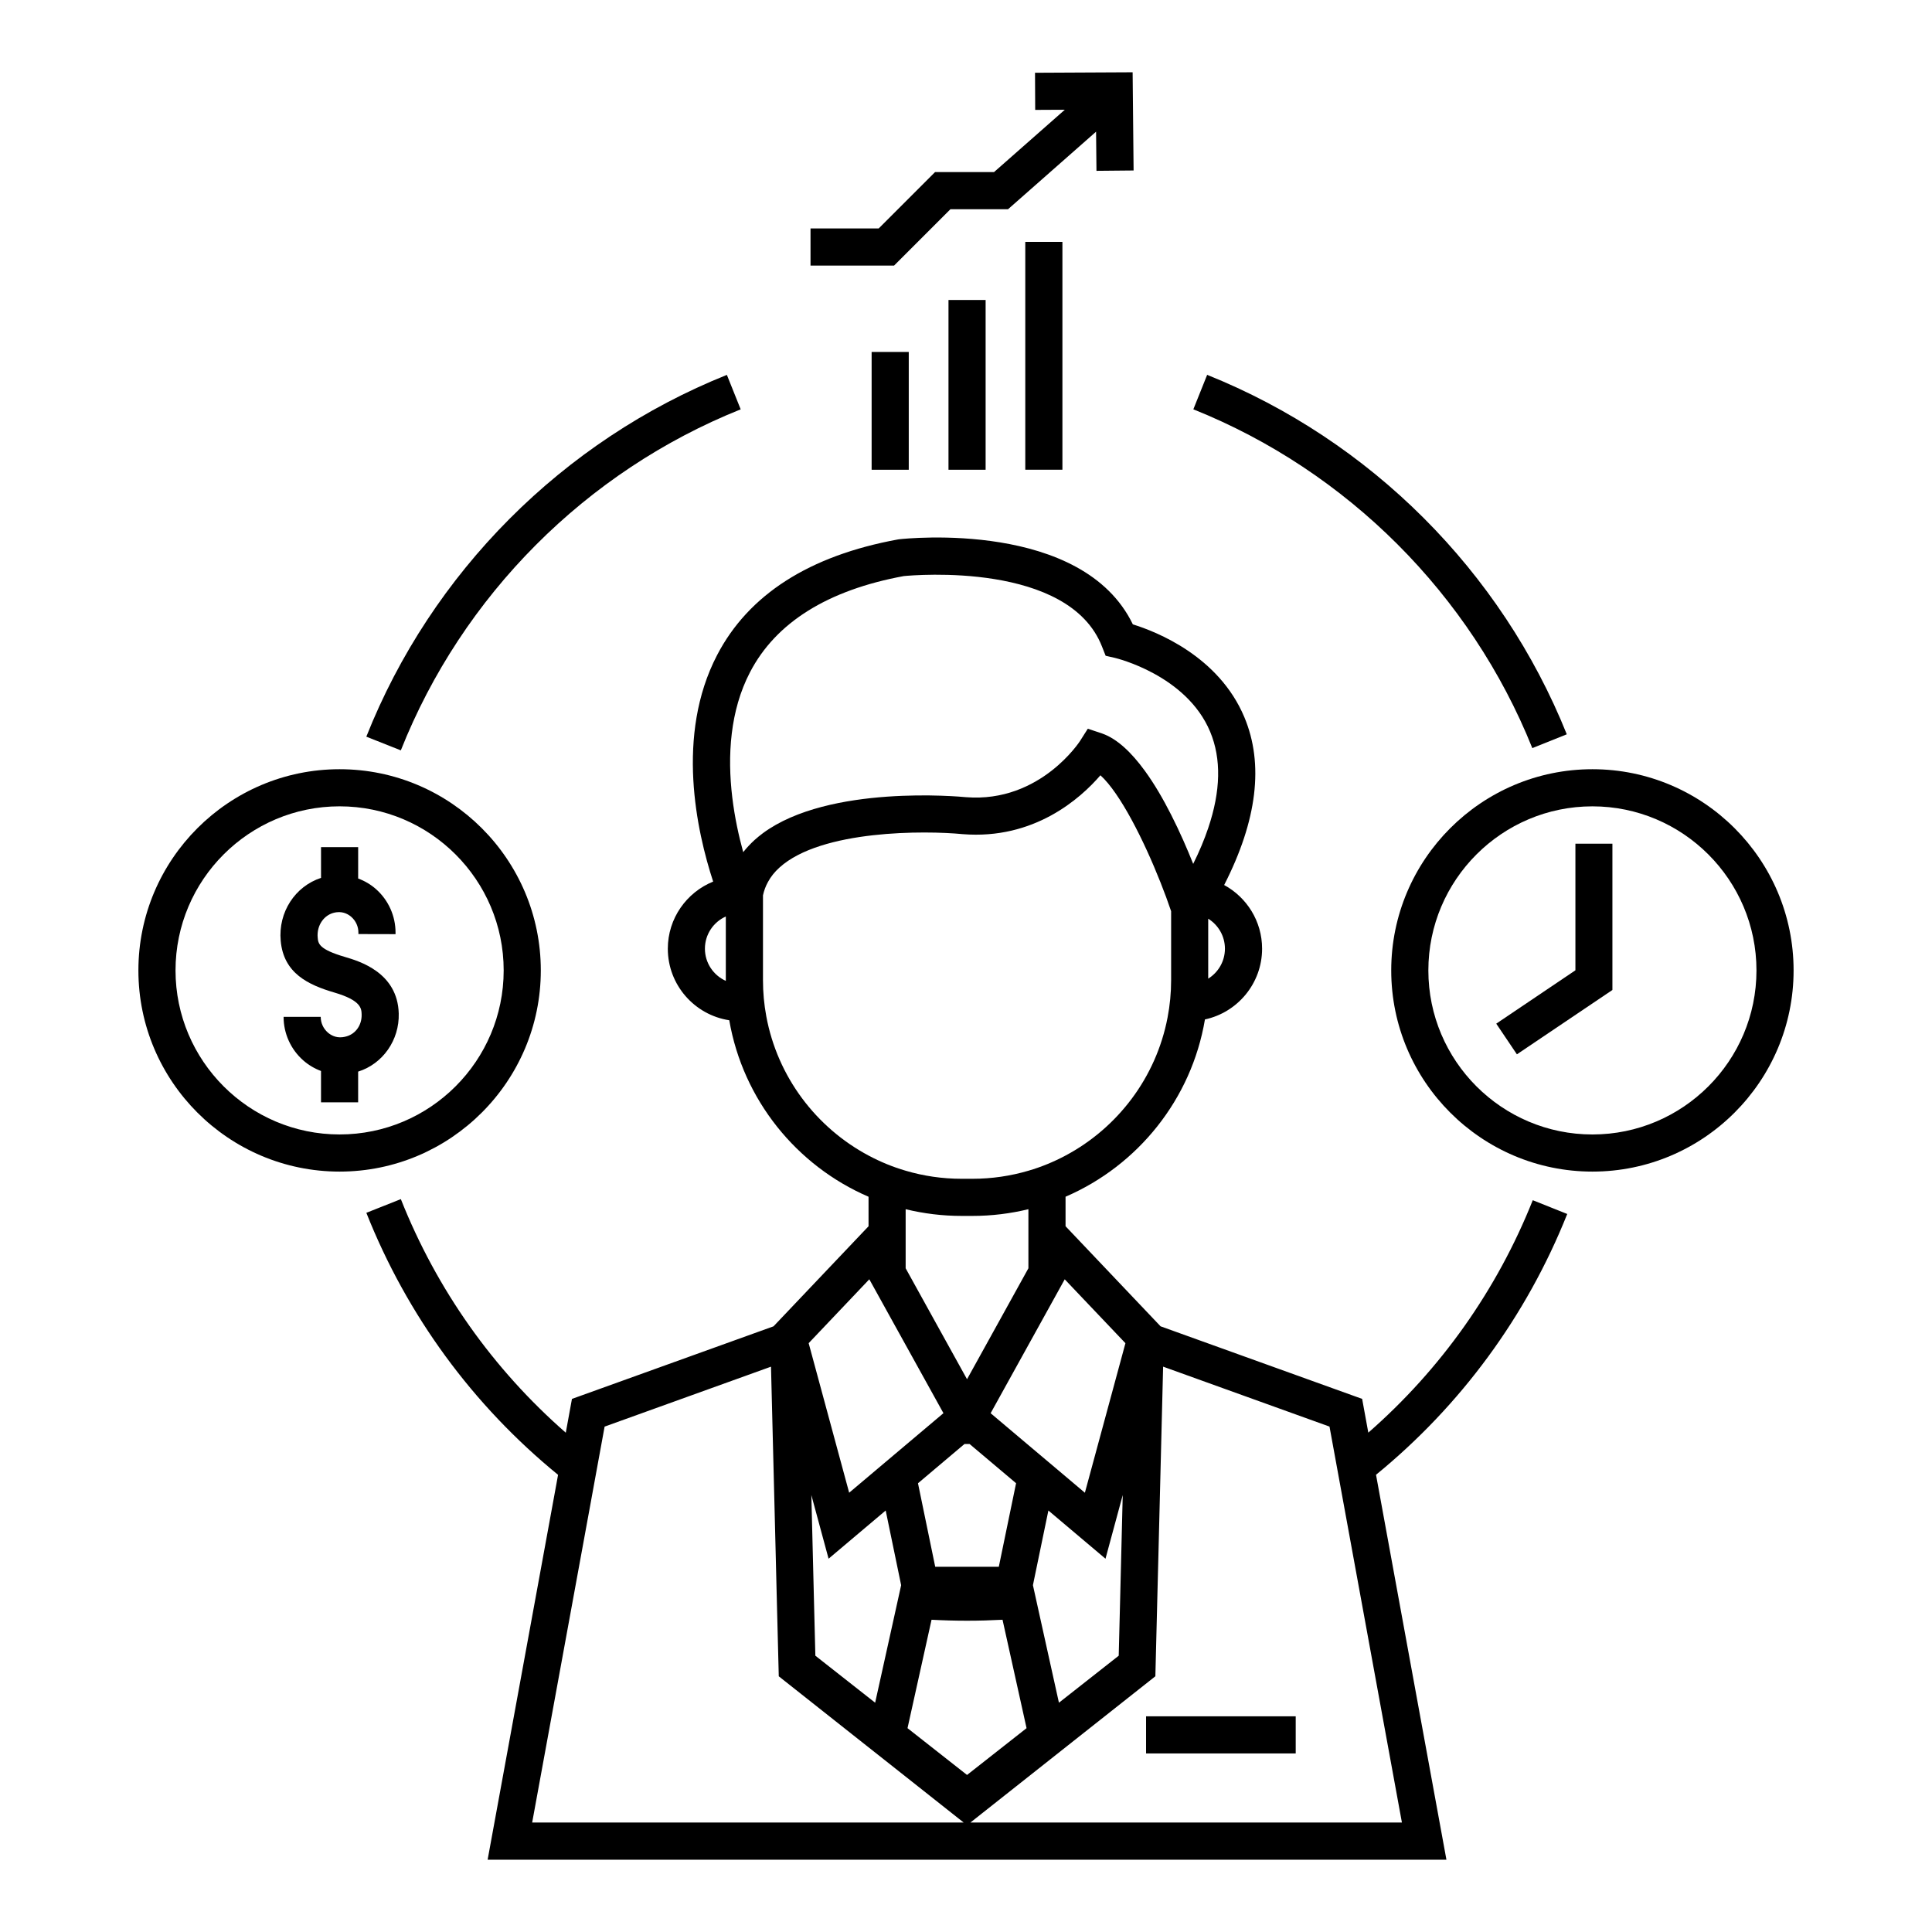 <?xml version="1.0" encoding="UTF-8"?>
<!-- Uploaded to: ICON Repo, www.svgrepo.com, Generator: ICON Repo Mixer Tools -->
<svg fill="#000000" width="800px" height="800px" version="1.1" viewBox="144 144 512 512" xmlns="http://www.w3.org/2000/svg">
 <g>
  <path d="m374.99 237.27h9.84v31.219h-9.84z"/>
  <path d="m395.36 223.5h9.84v44.988h-9.84z"/>
  <path d="m415.71 208.1h9.84v60.379h-9.84z"/>
  <path d="m340.29 252.48-3.66-9.133c-43.461 17.414-78.289 52.359-95.551 95.879l9.145 3.629c16.273-41.023 49.098-73.965 90.066-90.375z"/>
  <path d="m559.34 465.72-9.141-3.652c-9.496 23.824-24.402 44.832-43.582 61.598l-1.633-8.934v-0.012l-46.18-16.629-7.242-2.606-25.18-26.52v-7.82c19.148-8.258 33.379-25.828 36.941-46.984 8.637-1.852 15.145-9.555 15.145-18.746 0-7.281-4.074-13.629-10.055-16.875 8.758-17.129 10.566-32.059 5.352-44.484-6.769-16.137-23.23-22.633-29.547-24.59-13.352-27.652-59.906-22.781-61.934-22.555l-0.336 0.051c-23.449 4.289-39.578 14.602-47.922 30.672-11.039 21.227-5.391 46.672-1.031 59.996-7.035 2.844-12.016 9.742-12.016 17.789 0 9.594 7.074 17.555 16.285 18.961 3.633 21.055 17.82 38.543 36.91 46.77v7.82l-25.18 26.52-7.242 2.606-46.18 16.629v0.012l-1.633 8.945c-19.266-16.844-34.215-37.961-43.711-61.902l-9.141 3.629c10.793 27.219 28.223 50.992 50.805 69.434l-0.402 2.234-18.262 99.766h254.09v-0.012l-18.656-102c22.477-18.375 39.867-42.027 50.672-69.109zm-222.99-61.777c-3.266-1.465-5.539-4.742-5.539-8.531 0-3.797 2.273-7.074 5.539-8.531zm94.586 84.113 11.316 11.906-0.648 2.391-10.098 37.238-7.41-6.258-7.894-6.652-9.672-8.168 0.926-1.672 9.082-16.414 3.121-5.637 4.981-9.004 1.523-2.754 0.219 0.227zm10.598 52.152-0.453 18.254-0.254 10.215-0.355 14.102-15.844 12.457-5.047-22.801-1.84-8.336 0.285-1.406 3.809-18.391 15.133 12.773zm-40.582-13.531 12.32 10.391-4.574 22.141h-16.855l-4.566-22.129 12.32-10.402 1.355 0.004zm-8.828-31.891-5.441-9.84-2.676-4.84v-15.656c4.754 1.16 9.73 1.781 14.84 1.781h2.844c5.117 0 10.086-0.621 14.848-1.781v15.656l-2.676 4.84-5.441 9.84-8.148 14.723zm76.496-99.375c0 3.344-1.77 6.289-4.43 7.941v-15.883c2.66 1.656 4.43 4.598 4.43 7.941zm-127.66-25.582c-2.32-8.422-4.418-19.984-3.031-31.438 0.672-5.57 2.156-11.109 4.84-16.258 6.859-13.176 20.566-21.738 40.746-25.465 2.844-0.277 43.75-3.816 52.535 18.695l0.957 2.422 2.539 0.582c0.188 0.051 18.891 4.508 25.16 19.551 2.992 7.164 2.805 15.703-0.512 25.516-1.023 3.051-2.352 6.219-3.984 9.504-1.574-3.945-3.551-8.52-5.856-13.039-2.086-4.113-4.438-8.18-6.988-11.668-3.453-4.734-7.262-8.441-11.277-9.84-0.051-0.02-0.109-0.039-0.156-0.059l-3.652-1.211-0.809 1.27-1.25 1.977c-0.051 0.078-2.617 4.035-7.519 7.863-5.106 3.984-12.754 7.832-22.742 7.027-1.523-0.148-36.262-3.387-53.773 9.535-0.777 0.582-1.523 1.191-2.234 1.828-1.102 1.012-2.106 2.086-2.992 3.207zm6.113 43.473c-0.582-3.098-0.875-6.305-0.875-9.574v-22.445c0.277-1.281 0.719-2.469 1.34-3.582 0.746-1.379 1.75-2.629 3.031-3.789 11.09-10.059 38.738-9.812 48.531-8.855 18.992 1.535 31.273-9.496 36.527-15.598 5.246 4.762 11.512 17.258 15.922 28.398 1.062 2.668 2.008 5.246 2.812 7.625v18.246c0 3.394-0.324 6.723-0.945 9.938-3.031 15.852-13.207 29.207-27.031 36.566-3.109 1.66-6.394 3.019-9.84 4.023-4.715 1.387-9.695 2.137-14.848 2.137h-2.844c-5.144 0-10.137-0.746-14.84-2.137-3.445-1.004-6.731-2.363-9.84-4.023-13.926-7.422-24.152-20.918-27.102-36.93zm22.531 74.754 4.566-4.812 0.207-0.215 1.527 2.754 4.981 9.004 3.129 5.648 9.082 16.402 0.926 1.672-9.684 8.168-7.883 6.652-7.418 6.258-10.086-37.238-0.648-2.391zm13.207 76.043-1.84 8.336-5.047 22.801-15.844-12.457-0.355-14.102-0.254-10.215-0.453-18.254 4.566 16.867 15.133-12.773 3.809 18.398zm-3.84 62.891h-93.941l15.637-85.43v-0.012l1.969-10.773 1.594-8.707 43.68-15.734 0.414-0.148 1.238 49.367 0.254 10.41 0.551 21.699v0.012l0.012 0.562 23.055 18.234 8.582 6.781 17.359 13.734zm5.531-25.008 6.367-28.73c3.121 0.168 6.258 0.254 9.406 0.254 3.148 0 6.289-0.09 9.406-0.254l6.367 28.73-15.773 12.402zm131.02 25.008h-114.35l17.367-13.734 8.57-6.781 23.078-18.246 0.012-0.57v-0.012l0.543-21.699 0.266-10.41 1.23-49.359 0.414 0.148 43.68 15.734 1.594 8.707 1.969 10.773z"/>
  <path d="m550.08 342.26 9.133-3.664c-17.34-43.219-52.078-77.938-95.305-95.258l-3.66 9.133c40.75 16.328 73.492 49.055 89.832 89.789z"/>
  <path d="m447.72 598.84h39.656v9.84h-39.656z"/>
  <path d="m395.88 199.44h15.27l23.32-20.543 0.105 10.375 9.84-0.094-0.258-26.023-25.867 0.129 0.047 9.84 7.848-0.039-18.75 16.516h-15.633l-14.941 14.941h-18.066v9.84h22.145z"/>
  <path d="m287.32 401.17c0-29.398-23.922-53.32-53.324-53.32s-53.32 23.922-53.32 53.32c0 29.395 23.922 53.316 53.32 53.316 29.402-0.004 53.324-23.922 53.324-53.316zm-53.324 43.473c-23.969 0-43.48-19.504-43.48-43.477 0-23.98 19.512-43.48 43.48-43.48 23.98 0 43.484 19.504 43.484 43.48 0 23.977-19.504 43.477-43.484 43.477z"/>
  <path d="m235.38 397.59c-6.914-2.031-7.051-3.543-7.191-5.144-0.285-3.211 1.684-6.059 4.586-6.621 0.148-0.027 0.293-0.051 0.453-0.07 1.898-0.234 3.254 0.68 3.891 1.246 1.188 1.051 1.867 2.566 1.863 4.152v0.383l9.84 0.023v-0.383c0.012-4.41-1.871-8.613-5.172-11.543-1.406-1.246-3.019-2.184-4.734-2.82v-8.316h-9.84v8.152c-6.856 2.234-11.367 9.074-10.688 16.668 0.766 8.609 7.289 11.68 14.223 13.715 7.121 2.09 7.184 4.246 7.227 5.82 0.074 2.734-1.512 5.059-3.949 5.781-0.367 0.109-0.734 0.188-1.098 0.23-1.902 0.246-3.273-0.668-3.918-1.234-1.195-1.051-1.879-2.562-1.879-4.152h-9.84c0 4.414 1.902 8.621 5.215 11.539 1.398 1.23 3 2.172 4.703 2.805v8.305h9.84v-8.137c6.539-2.055 10.953-8.352 10.758-15.41-0.301-10.879-10.461-13.863-14.289-14.988z"/>
  <path d="m566.01 347.85c-29.402 0-53.32 23.922-53.32 53.32 0 29.395 23.922 53.316 53.32 53.316 29.391 0 53.312-23.922 53.312-53.316 0.004-29.398-23.918-53.32-53.312-53.32zm0 96.797c-23.98 0-43.48-19.504-43.48-43.477 0-23.98 19.504-43.48 43.48-43.48 23.969 0 43.473 19.504 43.473 43.48 0.004 23.977-19.5 43.477-43.473 43.477z"/>
  <path d="m561.5 401.14-20.98 14.141 5.477 8.129 25.309-17.055-0.02-0.027h0.02v-38.738h-9.805z"/>
 </g>
</svg>